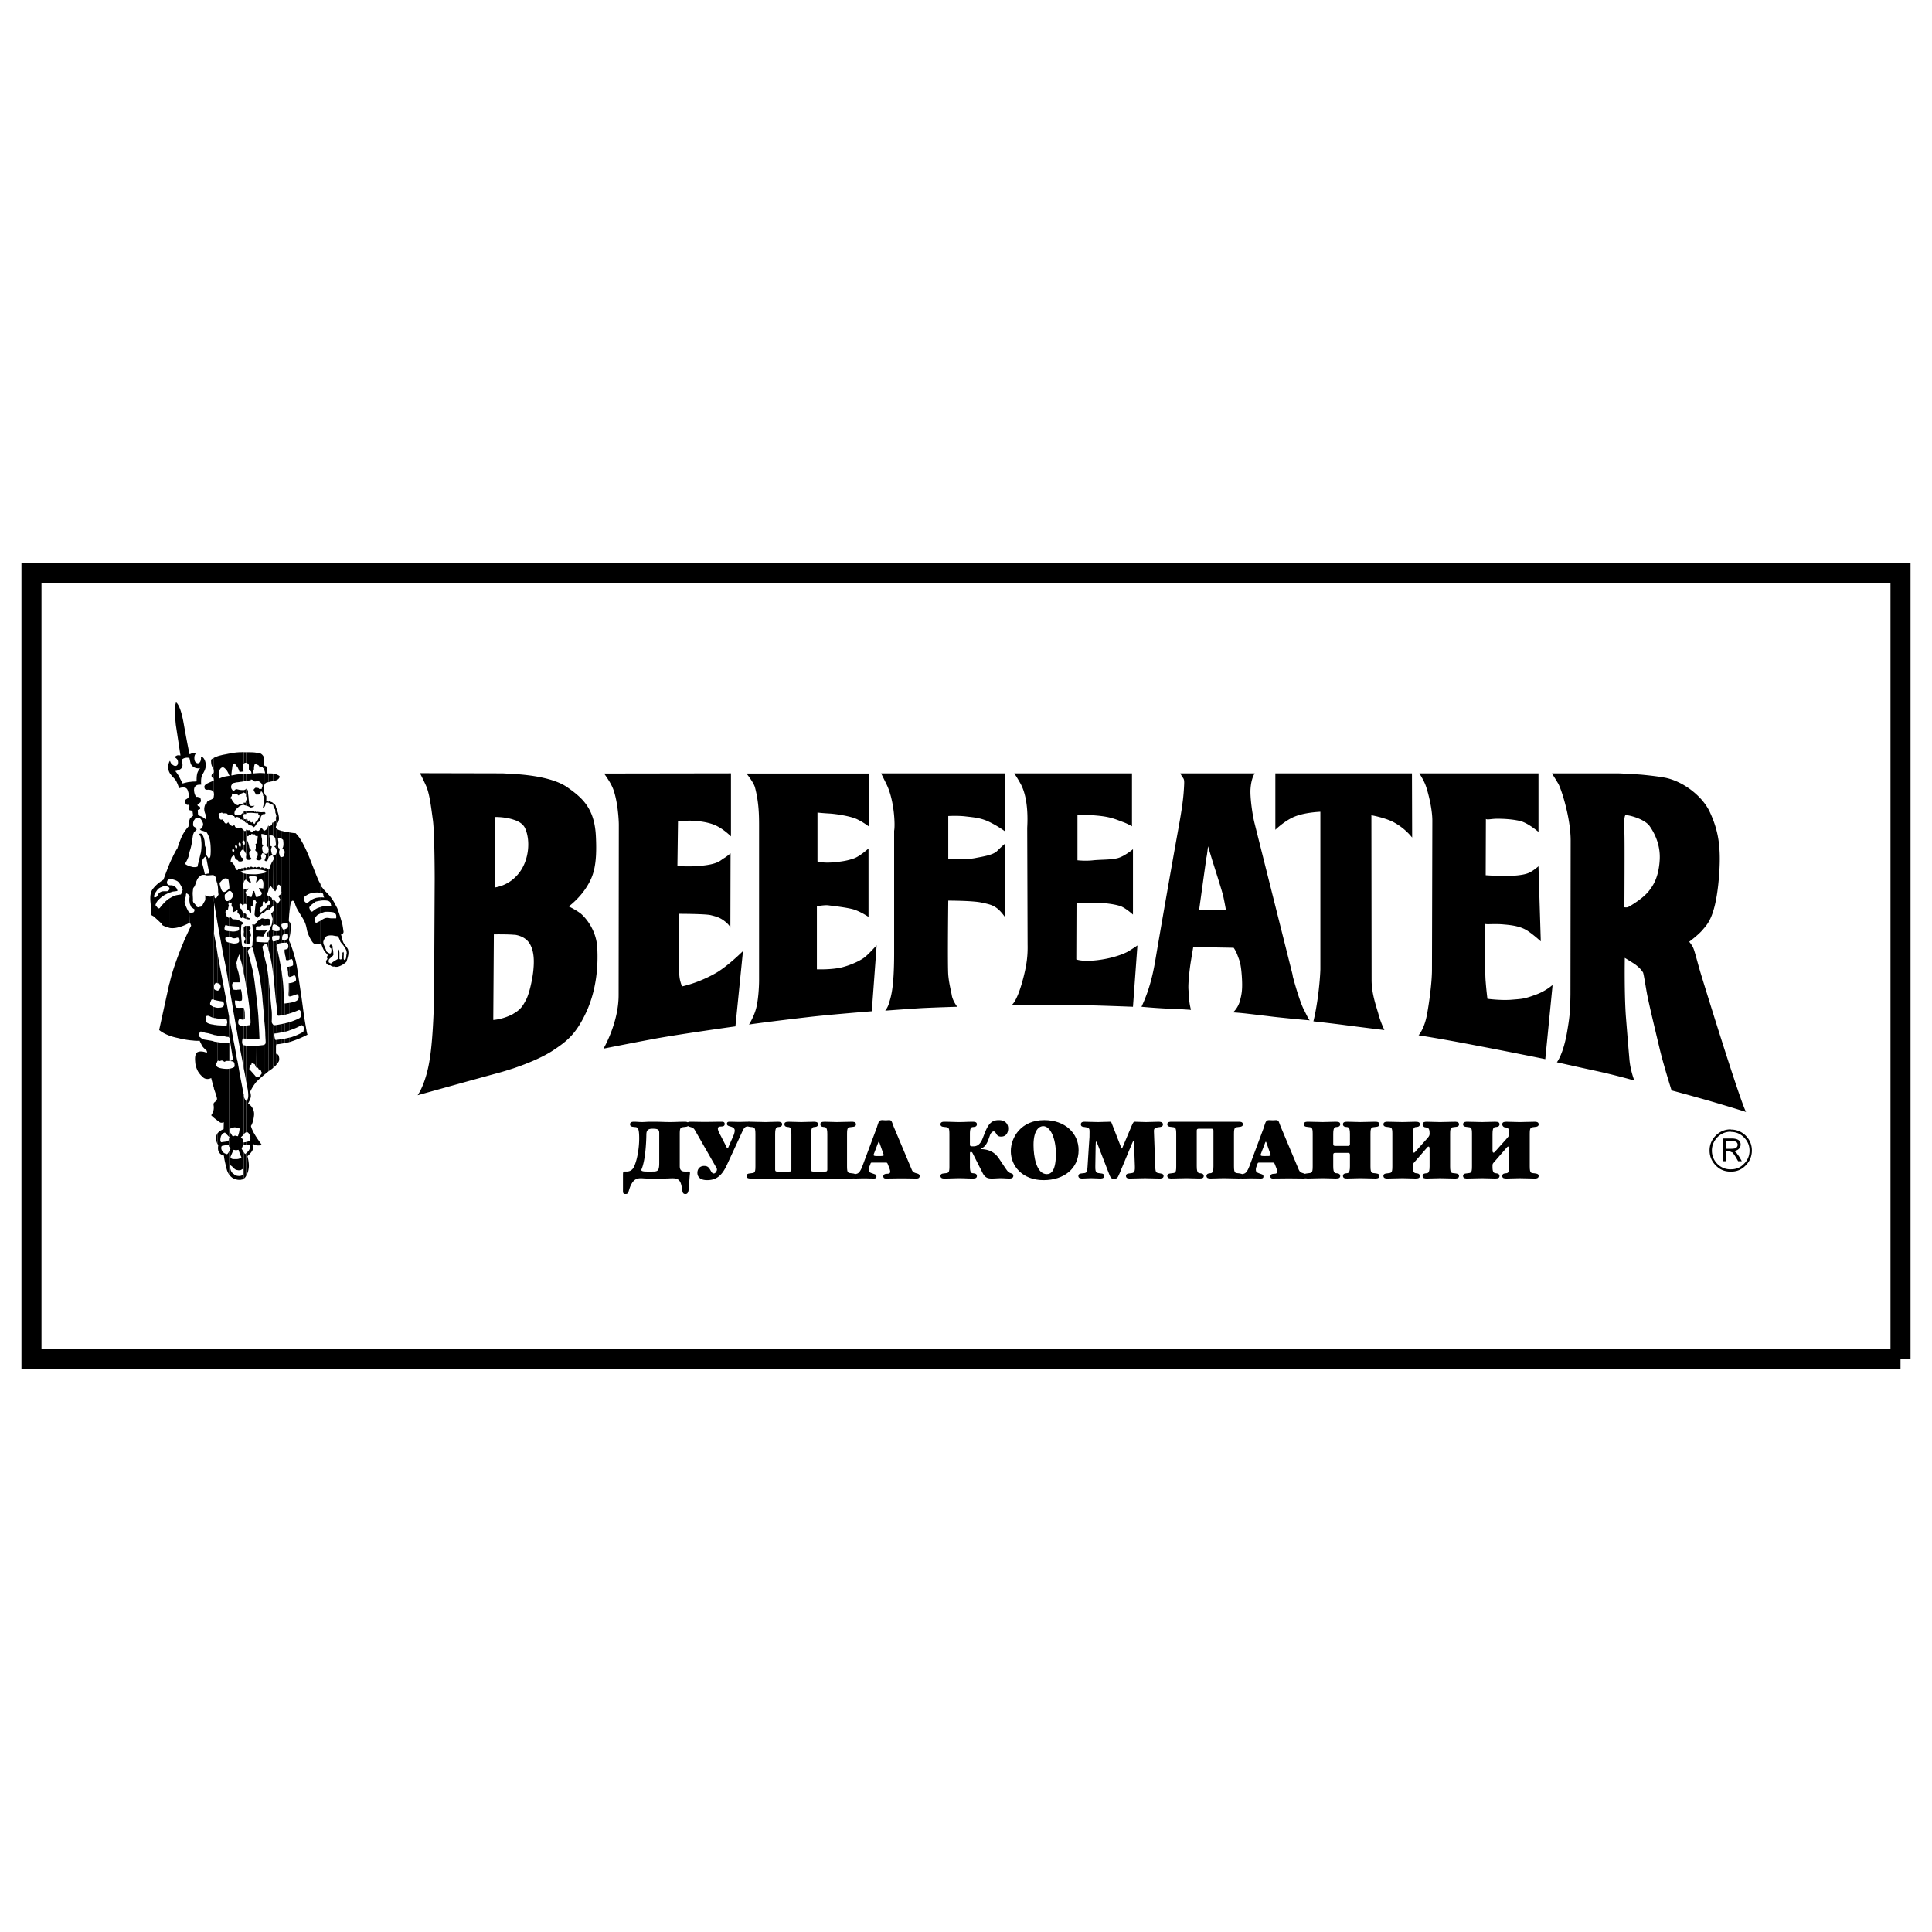 <svg xmlns="http://www.w3.org/2000/svg" width="2500" height="2500" viewBox="0 0 192.756 192.756"><path fill-rule="evenodd" clip-rule="evenodd" fill="#fff" d="M0 0h192.756v192.756H0V0z"/><path fill="none" stroke="#000" stroke-width="2" stroke-miterlimit="2.613" d="M189.615 135.584V57.172H3.14v78.412h186.475"/><path d="M33.458 95.823v.638h.116c.135 0 .251-.039.542-.174.271-.155.445-.329.445-.329s.135-.407.174-.639c.058-.232.02-.484-.02-.601-.039-.116-.232-.348-.406-.6-.174-.271-.194-.62-.252-.774-.057-.174-.057-.057.097-.155.155-.097.116-.271.116-.271s-.097-.736-.155-.871c-.058-.136-.213-.813-.484-1.472a4.698 4.698 0 0 1-.174-.329v.91a.319.319 0 0 1 .077.136c.039.213 0 .329 0 .329h-.077v1.761c.154.019.271.039.271.039s.213.425.213.484c0 .058.31.406.31.406l.174.271s.135.194.154.387c.039.213-.019.213-.019.329-.019.116-.019.213-.039.29-.02.078-.078.233-.174.175-.078-.059-.058-.155-.058-.329 0-.175.02-.252.02-.252l-.039-.213-.097.077s-.02.02 0 .136c0 .116-.02.213-.02.271s-.057.273-.153.273c-.078 0-.136-.058-.136-.058v-.291-.368l-.058-.271s-.078.039-.097.116v.465c0 .116-.019.367-.019.367l-.232.137z" fill-rule="evenodd" clip-rule="evenodd"/><path d="M33.458 91.157v-.91a4.788 4.788 0 0 0-.774-1.104c-.329-.31-.388-.406-.542-.6-.155-.155-.078-.116-.155-.29v.793h.078s.174.058.194.232c0 .155.097.271.097.271s-.155-.02-.368-.02v.329c.407-.058.678 0 .736.02.078.019.232.097.271.251.02.155.077.31.077.31s-.251-.039-.697-.019a1.34 1.34 0 0 0-.387.077v.639c.174-.078.329-.136.426-.155.271-.039.833.02.891.058.017.041.113.06.153.118zM33.458 93.383v-1.761h-.388c-.232 0-.232-.059-.522-.039-.232.039-.426.194-.562.271v2.342c.039.02.078 0 .078 0s.174.542.348.755c.175.193.31.368.31.368s-.097.058-.097.174c0 .116.059.174.059.174s-.175.174-.155.291c.02.136.02.213.175.29.135.097.251.039.251.039s.02.058.175.116c.135.058.232.019.232.019s.02.039.097.039v-.638c-.155.096-.368.232-.388.271-.058.077-.155-.02-.232-.059-.058-.02-.058-.116-.038-.251.019-.116.213-.232.329-.348.116-.116.135-.175.135-.175s-.019-.426-.039-.483a.694.694 0 0 1-.039-.31c0-.097-.077-.194-.135-.213-.058-.039-.136 0-.155.116-.039.097 0 .078.019.155.039.097.116.039.136.136a.833.833 0 0 1 0 .31c-.02.136-.097.174-.155.155-.078-.019-.174-.097-.271-.155-.077-.058-.077-.174-.135-.29-.058-.116-.116-.271-.174-.407-.077-.135-.058-.348-.058-.348s.116-.31.232-.445.387-.174.677-.155c.096.018.212.037.29.056z" fill-rule="evenodd" clip-rule="evenodd"/><path d="M31.986 89.047v-.793c0-.02-.019-.058-.039-.116-.174-.291-.174-.251-1.006-2.4-.852-2.149-1.336-2.458-1.375-2.536-.058-.078-.097-.078-.097-.078s-.213 0-.619-.078v8.227c.059-.484.116-1.084.155-1.162.039-.116.117-.29.251-.232.136.058.155.271.271.561.116.291.483.852.716 1.239.232.406.31.697.388 1.142.097.445.503 1.238.697 1.316.135.058.522.058.658.058v-2.342c-.019.019-.039.039-.058.039l-.388.193s-.077 0-.135-.271c-.039-.252.116-.31.155-.406.039-.078.232-.194.426-.271v-.639c-.097.02-.174.058-.29.097-.232.097-.522.348-.522.348s-.155.058-.213-.097-.116-.271-.097-.329c.039-.078.271-.329.465-.426.193-.097-.117-.078.425-.194.078-.019.155-.019.232-.039v-.329c-.116 0-.251.02-.387.039a1.681 1.681 0 0 0-.736.368c-.078.077-.194.135-.194.135s-.251.039-.31-.232c-.058-.251.039-.387.039-.387s.348-.271.639-.329.368-.078.6-.078c.155.002.291.022.349.002zM28.85 103.526v.445c.155-.038.31-.097.484-.155.852-.31 1.239-.541 1.297-.561.058-.039.058-.039.019-.116-.039-.098-.232-1.259-.329-1.858-.078-.619-.194-1.472-.271-1.994-.077-.522-.213-1.413-.387-2.594-.174-1.2-.561-2.168-.62-2.381a5.041 5.041 0 0 0-.193-.445v1.897c.097-.039.232-.078.232-.078s.077-.019.136.213c.038.232.019.407.019.407s-.058.058-.194.097c-.058.019-.116.019-.193.038v1.026c.077.02.155-.02.252-.058.097-.02.232-.117.232-.117s.116-.019.174.213c.039.213.077.388-.213.484a1.32 1.32 0 0 1-.445.097v1.316c.077.02.155 0 .155 0s.31-.097.387-.116c.058-.039.252-.097.252-.097s.154.058.154.252c0 .193 0 .406-.58.542-.136.039-.252.058-.368.077v1.064c.542-.154.987-.367.987-.367s.155.019.193.271c.02.252.02.406-.116.522-.136.097-.639.31-1.065.445v.813c.02 0 .039 0 .059-.02.677-.213 1.161-.504 1.161-.504s.193-.019.232.232c.02.252-.039.426-.039.426s-.465.29-1.045.484a1.686 1.686 0 0 1-.367.1zM28.85 91.951v1.684a3.31 3.31 0 0 0 .136-.735c.039-.368.019-.755-.039-.852-.038-.02-.058-.058-.097-.097z" fill-rule="evenodd" clip-rule="evenodd"/><path d="M28.85 91.273v-8.227c-.116-.019-.252-.039-.387-.077h-.039v9.156h.271c.058 0 .058.406.02.425-.117.078-.194.136-.291.155v.464c.058-.019.136 0 .271 0 .058 0 .078.445.039.464a.905.905 0 0 1-.31.155v.271c.077 0 .136-.019.136-.019s.135 0 .193.213c.039.213 0 .368-.077.407a.758.758 0 0 1-.252.077l.02.542c.077.271.058.387.097.484.039.077.213.038.271.019 0 0 .019 0 .038-.019v-1.897c-.02-.039-.02-.077-.02-.077s0-.059.02-.155V91.95c-.02-.058-.038-.097-.038-.097s.019-.25.038-.58zM28.85 97.468v-1.026c-.097.02-.174.02-.174.02s.019.291.058.484c.02.213 0 .406.078.483l.038.039zM28.85 99.403v-1.316c-.02 0-.038-.02-.038-.02v.465c.019.368-.059.774 0 .833a.04.04 0 0 0 .038.038zM28.85 101.126v-1.064c-.174.02-.329.039-.426.058v1.123c.116-.039.232-.058.349-.097.019 0 .058 0 .077-.02zM28.85 102.811v-.813c-.097.02-.193.059-.271.059-.058.019-.097.038-.155.038v.833c.155-.021.291-.06.426-.117zM28.85 103.972v-.445c-.135.039-.271.059-.426.097v.445c.136-.04.291-.058.426-.097zM28.424 92.125v-9.156c-.136-.02-.232-.058-.349-.078v.774c.097.058.174.136.174.136s.058.406.019.581c-.019.155-.077.232-.077.232s-.039.039 0 .097c.058.058.116.039.116.039s.116.174.097.291c-.02.116-.058.426-.193.445-.059.019-.097.019-.136.019v3.446c.02.058.02.116 0 .135v3.155c.02-.039.039-.058.097-.077.04 0 .078-.039.252-.039z" fill-rule="evenodd" clip-rule="evenodd"/><path d="M28.424 93.17v-.464c-.116.058-.193.039-.212-.02 0 0-.097-.155-.136-.31v1.703c.136-.02.271-.02.349-.02v-.269c-.136.058-.252.039-.271-.02 0 .02-.058-.522.155-.542.038.001-.001-.058.115-.058zM28.424 95.28v-.542c-.058.02-.116.02-.116.02s.097.368.136.522h-.02zM28.424 101.242v-1.123h-.116s.058-1.684-.232-3.232v4.414l.348-.059zM28.424 102.927v-.833c-.097.02-.212.059-.349.078v.832c.117-.02.233-.039.349-.077zM28.424 104.068v-.445l-.349.059v.445l.349-.059zM28.076 83.666v-.774c-.349-.097-.464-.174-.503-.271-.02 0-.02-.019-.039-.019v2.071c.039.058.097.155.097.213-.019.097-.039.232-.097.329v3.6a.437.437 0 0 0 .116-.232c.039-.174.058-.291.136-.31.077-.039.271.136.29.387v.291-3.446c-.077 0-.155-.039-.155-.135-.039-.116-.116-.329-.058-.465l.058-.232-.116-.058s-.059-.058-.059-.213c0-.135.059-.31.02-.484-.039-.193-.039-.31-.039-.31s.155-.039.291 0l.058.058z" fill-rule="evenodd" clip-rule="evenodd"/><path d="M28.076 92.241v-3.155.039a.603.603 0 0 1-.232.213c-.077.058-.116.077-.038.135.058.058.174.31.174.31l-.271.387-.174-.174v2.284c.078.019.174.077.31.174.059.039.078.406.02.406-.116.039-.232.039-.329.039v.445h.31c.078 0 .039.329 0 .368-.097.078-.213.116-.31.155v6.078c.02.136.039.193.039.193s.058.658.058.871a.4.4 0 0 0 .116.329s.116 0 .329-.038l.02-4.414c-.271-1.548-.522-2.535-.522-2.535s.135-.175.29-.232c.039 0 .116-.02.213-.039v-1.703c-.003-.059-.003-.097-.003-.136zM28.076 103.004v-.832a7.028 7.028 0 0 1-.542.097v.832c.135-.02.329-.059.542-.097zM28.076 104.127v-.445c-.232.039-.445.058-.542.077v.581l.039-.155s.193 0 .503-.058zM27.534 104.998v1.277c.136-.136.232-.291.291-.406.097-.271-.039-.62-.078-.64-.02-.038-.174-.058-.174-.058s-.02-.076-.039-.173zM27.534 81.556l.02.852s.077-.019.097-.077c.039-.058-.02-.213-.02-.213s.059.097.175-.271c.097-.329-.116-.91-.271-1.316v.735a.27.27 0 0 1 .039.116c-.001.058-.021.116-.04.174zM27.534 77.239v.62c.02 0 .02 0 .039-.019.193-.059.348-.271.329-.368-.02-.077-.155-.136-.368-.233zM27.534 77.859v-.62a.143.143 0 0 1-.077-.038c-.058 0-.116-.02-.193-.02v.755c.115-.039.212-.058.27-.077zM27.534 81.266v-.736c0-.039-.02-.077-.02-.116a.748.748 0 0 0-.251-.29l.019.31c.058.193 0 .155 0 .155s.174.116.174.232c.02.136.02.271.02.271s.038.077.058.174z" fill-rule="evenodd" clip-rule="evenodd"/><path d="M27.534 82.427v-.871c0 .097-.02.155-.02.155s.059.116-.058.232a.517.517 0 0 1-.193.116v1.355c.097.077.193.174.193.174s.097.581.058.736c-.019.155-.174.077-.174.077s.02.02.058.078l.116.116s0 .039.02.078v-2.071c-.039-.097.02-.194.02-.194l-.02.019zM27.534 88.815v-3.6c-.02.039-.039.058-.077.058-.058.019-.116.019-.193.019v.194c.038.039.058.097.077.116a.375.375 0 0 1-.077.213v2.903c.097.116.193.213.193.213s.038-.038.077-.116zM27.534 92.28v-2.284c-.058-.078-.135-.155-.232-.252h-.038v.678a.289.289 0 0 1 .058.077.49.49 0 0 1-.058.426v1.336c.057-.02.115-.078.27.019zM27.534 93.345V92.9c-.097 0-.193-.039-.271-.058v.542c.058-.001.135-.039.271-.039zM27.534 99.945v-6.078a.752.752 0 0 1-.271.058l.019 3.387c.116 1.24.213 2.227.252 2.633zM27.534 103.101v-.832c-.116.019-.213.019-.271-.02v4.278c.097-.078.193-.155.271-.252v-1.277-.349-.891h-.039s-.058-.02-.097-.271c-.058-.232 0-.388 0-.388s.039.002.136.002zM27.263 77.937v-.755c-.136-.02-.329-.02-.465-.02v.871a3.21 3.21 0 0 1 .465-.096zM27.263 80.434v-.31c-.136-.116-.31-.136-.388-.174h-.077v.155c.058.02.116.058.193.077.174.097.232.078.291.252h-.019z" fill-rule="evenodd" clip-rule="evenodd"/><path d="M27.263 83.415V82.06c-.059.019-.097.019-.097.019s-.019.252-.116.271c-.039.02-.078.078-.135.078-.039 0-.078 0-.116-.02v2.304c.02.039.02.058.02.058 0 .019-.02.019-.02.019l.02.697c.058-.097.097 0 .174-.078.058-.078.213-.078.213-.078s.039.078.059.155v-.194c-.078-.019-.136-.058-.155-.135-.02-.116-.097-.329-.058-.484a1.7 1.7 0 0 0 .078-.213l-.136-.058s-.039-.077-.039-.212c0-.155.019-.291-.019-.465-.059-.193-.059-.368-.059-.368s.213-.02.349.02l.037.039zM27.263 88.718l.019-2.923s-.097.135-.174.271c-.058.155-.174.349-.174.349l.058.135-.193.174v1.994c.077-.155.193-.368.193-.368s.058.116.174.232c.019.04.058.098.097.136zM27.263 90.422v-.678c-.02-.019-.059.039-.097 0-.019-.019-.058-.174-.058-.174-.136-.077-.232-.135-.31-.174v.484a.35.35 0 0 1 .136.039c.058.058-.059.368-.059.368h-.077v.542c.058-.039.116-.135.116-.135s.193-.174.251-.232c.04-.04.079-.079.098-.04zM27.263 92.261l.019-1.355c-.097.135-.232.232-.232.232l.155.542s-.077.619-.135.677-.194.465-.213.523l-.058.058v.503h.058s.019.116.019.232c0 .058-.039.135-.077.213v.91c.155.542.368 1.471.465 2.516v-3.387c-.039 0-.059 0-.059-.039 0 0-.155-.464.039-.503h.02v-.542c-.059-.019-.097-.058-.097-.097-.02-.077-.001-.464.096-.483zM27.263 106.527l.019-4.278c-.116-.077-.174-.271-.174-.271s.039-.678 0-1.143c-.058-.329-.155-1.819-.31-3.117v9.156c.116-.077.193-.136.251-.174a1.36 1.36 0 0 0 .214-.173z" fill-rule="evenodd" clip-rule="evenodd"/><path d="M26.798 91.68v.638c.077 0 .097-.019.136-.116.058-.097.058-.464.058-.464s-.117-.039-.194-.058zM26.798 78.033v-.871h-.174s0-.116-.019-.271c-.02-.135.097-.232.058-.329-.02-.097-.135-.078-.251-.174h-.039v.465c.058.135.077.29.077.29h-.077v1.181c.019-.019.019-.058.039-.077.058-.136.232-.193.232-.193s.058-.001.154-.021zM26.798 80.104v-.154c-.116-.039-.232 0-.232 0s.02-.464 0-.523c-.02-.058-.136-.135-.136-.135s.039-.02-.019-.116c-.02 0-.02-.019-.039-.039v1.374a.46.46 0 0 0 .097-.193c.02-.155.039-.232.136-.252.058-.02.116-.001.193.038zM26.798 84.711v-2.304a.25.25 0 0 1-.039-.058s-.058.329-.232.445c-.078.059-.116.078-.155.078v.387h.039c.116.039.251.155.251.155s.039.464 0 .619c-.02.155-.077.233-.077.233s-.039.038 0 .097c.058.058.135.116.135.116s.078.136.078.232zM26.798 85.505v-.716c0 .116-.039.368-.155.368-.077.039-.174.019-.271 0v.039c.058.039.155.097.155.174.019.135-.116.406-.116.406s-.058.097.097.136c.135.039.194-.097.194-.097s.058-.213.116-.329l-.02.019zM26.798 88.718v-1.994l-.039.039s-.097-.135-.193-.155c-.077-.02-.155.02-.193.039v.213c.116.039.174.078.213.097.02.058-.058.097-.213.135v2.846l.058.058.039.174s.155-.039.174-.097c.039-.058.116-.213.116-.213s.02 0 .039.02v-.484c-.116-.078-.155-.078-.155-.116-.019-.058.097-.271.136-.445-.001-.02.018-.078.018-.117zM26.798 90.828l.02-.561-.175.077s0 .116-.038.174c-.02.039-.116.116-.232.213v.29l.232-.212s.116.019.174.019h.019zM26.798 92.318v-.638l-.02-.02c-.058 0-.251.02-.31.02-.02 0-.058 0-.097-.02v.697c.116-.019.251-.039.348-.039h.079zM26.798 93.441v-.503c-.039.039-.116.097-.155.174-.038.116-.038.31-.038.31l.193.019zM26.798 94.796v-.91c-.039.078-.078.136-.078.136h-.348v.232c.019-.019.039-.019.058-.039.175-.078.252.078.252.078s.039.193.116.503zM26.798 106.875v-9.156a16.722 16.722 0 0 0-.213-1.471c-.078-.329-.155-.619-.213-.852v6.465c.058.523.097 1.026.097 1.297.02.736.097.949-.058 1.046-.02.02-.02.02-.039.02v3c.174-.136.31-.251.426-.349zM26.373 92.841v.407c.039-.078.097-.213.135-.271s.155-.136.155-.136.039-.019-.097-.019c-.058.019-.116.019-.193.019zM26.373 81.014v.213c.019 0 .039 0 .058-.019.039-.02.078-.059.02-.155-.04-.019-.059-.039-.078-.039z" fill-rule="evenodd" clip-rule="evenodd"/><path d="M26.373 76.853v-.465c-.078-.077-.078-.213-.078-.213l.039-.6s-.097-.31-.406-.426c-.116-.019-.232-.039-.406-.058v1.123c.058.038.154.077.251.135.155.097.116.251.116.251s.078-.058.213-.077c.136-.039.059.058.194.136.037.038.057.116.077.194zM26.373 78.323v-1.181c-.078 0-.252-.02-.426-.02-.136 0-.291.02-.426.02v.813c.097 0 .213-.02.31 0 .135.077.426.29.348.522-.097.232-.058.232-.058.232h-.271s0-.078-.136-.097c-.116 0-.155-.02-.193-.02v.639l.058.058.174-.02h.078s.116-.058.154-.155c.039-.077.039-.213.116-.136.078.078.097.136.136.213.02.078.02.213.02.213s.039 0 .077.155c.039.136.058.29 0 .542-.058.271-.097.406-.097.465 0 .058.097.019.097.019s.02-.019.039-.078v-1.374c-.039-.078-.039-.116-.039-.116s-.001-.461.039-.694zM26.373 81.227v-.213h-.039s-.097.02-.271.02c-.175 0-.368-.039-.368-.039l-.136.039s.02-.039-.038-.058v.155h.251s-.019.135.039.155c.058.039.077-.02.077-.02s.02.194-.038.291c-.058.077-.078.155-.116.232-.039.078-.078.039-.078.135-.019.059-.097.059-.135.039v.33c.038-.059.097-.078.097-.078s.077-.174.154-.194c.059-.038.175-.097.194-.213.039-.116.039-.329.097-.387.038-.058.154-.193.154-.193s.078.019.156-.001zM26.373 83.26v-.387c-.059.019-.097-.039-.136-.116-.097-.116-.174-.136-.174-.136s-.116.117-.175.194c-.058.077-.096.097-.213.077a.601.601 0 0 1-.154-.058v.581c.019 0 .058 0 .097-.019.116-.02.097.077.097.077s-.02.271-.039.349c-.02.077-.039.096-.039.232 0 .097-.058.116-.116.136v.716c.019.02.058.058.077.058.058.058.116.058.116.329-.02.213-.136.329-.193.387v.039c.058.039.154.116.31.116.213 0 .271-.155.271-.155s-.058-.213-.058-.291c0-.077.135-.271.135-.271l.174.039s0 .019.02.039v-.039c-.059-.02-.136-.058-.136-.116-.02-.097-.116-.349-.077-.503.039-.136.154-.193.154-.193l-.135-.058s-.039-.078-.039-.213c0-.155.02-.291-.02-.465-.058-.193-.039-.406-.039-.406s.175.018.292.057zM26.373 86.86v-.213s-.097-.097-.194-.116c-.116-.019-.174.097-.174.097s-.077-.136-.193-.136-.213.097-.213.097-.02-.039-.077-.058v.213c.386.019.676.058.851.116zM26.373 89.938v-2.846a4.987 4.987 0 0 1-.852.136v.232c.097.02.154.039.154.039l-.135.503.078.058.348-.406s.271.077.31.406c.019.31-.02.581-.02.581l-.426-.039v.097l.29.368s.058.155-.174.31c-.252.155-.407.116-.426.116v.426c.038.058.077.116.077.136 0 .039-.039.097-.077.116v1.278c.097.078.174.155.213.097.038-.077.464-.464.464-.464l.097.019.078-.078v-.29c-.155.155-.349.31-.349.31l-.136-.193.116-.135-.039-.136.232-.193.019-.31.02-.097.116-.097.022.056zM26.373 92.357v-.697a1.647 1.647 0 0 0-.252-.038l-.349.232s-.154.116-.213.232c-.019.019-.019.039-.038.039v3.658c.154.542.31 1.219.406 1.8.213 1.355.251 1.877.271 2.226.019.232.116 1.181.174 2.052v-6.465c-.136-.619-.194-.929-.194-.929s.058-.135.194-.213v-.232c-.31-.02-.755-.039-.774-.058-.058 0-.02-.097-.02-.097s-.02-.251 0-.31.155-.155.155-.155l.522.039s.097-.097.116-.155V92.84h-.349c-.116.019-.484-.019-.484-.019v-.271s.019-.155.194-.135c.174.02.31-.039.31-.039l.097-.116.136.097h.098zM26.373 107.224v-3c-.116.058-.252.058-.252.058s-.271.039-.6.059l.019 2.148s.116.02.174.039c.058.038.078.135.078.135l.135.077s.136.078.136.136c-.02.078.097.116.058.213-.058.078-.232.349-.349.368-.077.039-.154 0-.251-.059v.601c.193-.214.542-.523.852-.775zM25.521 113.359v.891c.038.02.058.02.097.02.174.039.522-.02.522-.02s-.348-.464-.619-.891zM25.521 98.958v4.704c.213-.02.367-.039.367-.039s-.019-.678-.116-2.303a48.37 48.37 0 0 0-.251-2.362z" fill-rule="evenodd" clip-rule="evenodd"/><path d="M25.521 76.214v-1.123c-.232-.039-.542-.039-.968-.039v1.046a.374.374 0 0 1 .251.154c.059.116 0 .465.039.542a.293.293 0 0 0 .174.136c.059.039.078.232.078.232s-.232.02-.542.039v.716c.174-.02.31-.058.31-.058s.097.039.135.019c.039-.019-.058-.116.097-.097.174.039.232.155.291.175.02.019.077.019.136 0v-.813c-.136.02-.252.02-.252.02s-.02-.058-.039-.155c-.019-.078.02-.078.078-.174s0-.174.058-.426c.058-.271.136-.213.136-.213s-.002.019.018.019zM25.521 79.233v-.659s-.155.116-.194.174 0 .135 0 .135l.194.35zM25.521 81.13v-.155h-.039c-.097.039-.077.039-.136-.039-.058-.058-.174.02-.174.02s-.136-.058-.232-.02c-.077.02-.252.02-.387.02v.232l.058-.077s.232-.02.426-.02c.096 0 .309.02.484.039zM25.521 82.292V81.943s0 .039-.059.155c-.058.116-.097.116-.097.116s0-.039-.058-.058c-.058-.039-.097-.155-.097-.155l-.097.058s-.058.039-.136-.077c-.058-.136-.135-.136-.135-.136v.077s-.135 0-.135-.077c0-.097-.116-.213-.116-.213s0 .097-.039.117v.368h.155l.135.213s.155.019.251.039c.078.02.058.058.116.078.058 0 .116.097.116.097s.155-.136.194-.213l.002-.04zM25.521 83.415v-.581c-.02-.039-.02-.058-.02-.058s.02.058-.058.097-.174 0-.174 0-.058.155-.136.174c-.097.02-.174-.232-.174-.232s-.136.039-.232.02a.418.418 0 0 1-.135-.078s-.02.02-.039.058l.019 2.884s.039.097.271.097c.193 0 .251-.116.251-.116s-.058-.097-.135-.174c-.078-.077-.078-.193-.097-.387 0-.193.213-.29.213-.29s-.039.019-.078-.097c-.039-.097-.116-.116-.116-.116s-.039-.291-.116-.503c-.019-.078-.194-.503-.194-.503s.02-.116.116-.174c.078-.058.116 0 .116 0s0-.116.059-.116c.077 0 .174.02.174.02s.039-.155.097-.155c.059 0 .078.116.078.116s.097-.078.194-.058c.097.039.077.174.077.174s0-.002.039-.002zM25.521 84.905v-.716c-.02.019-.039.039-.02.078.039.116.039.29.02.387-.02.077-.059.155-.059.155s.02.057.059.096zM25.521 85.718v-.039.039zM25.521 86.744v-.213c-.02-.019-.039-.039-.059-.039-.097 0-.213.116-.213.116s-.039-.116-.174-.135c-.136-.02-.155.116-.155.116s-.078-.077-.174-.077c-.097.019-.097.116-.097.116s-.039-.02-.097-.039v.232c.194-.02.445-.058.774-.077h.195zM25.521 87.46v-.232h-.155a8.2 8.2 0 0 1-.813-.039v.581l.426.348.058-.116-.213-.503s.097-.097.406-.097c.136 0 .232.019.291.058zM25.521 89.918l.019-.426-.174-.6h-.097l-.174.6s-.329 0-.445-.174c-.039-.039-.058-.077-.097-.116v1.007c.019.019.019.019.039.019.058.116 0 .465 0 .465s.077.039.135.058c.058 0 .136.116.194.271.039.039.174.194.135-.271-.02-.175-.02-.31-.02-.31l.174-.039v-.213l.039-.349.232-.019c.001.001.02.059.04.097zM25.521 91.448V90.17l-.02.039s-.116 1.006-.097 1.064c.001.039.058.117.117.175zM25.521 95.784v-3.658c-.039.097-.116.116-.116.116h-.31s.078-.039.097.116c.019.136.019.581.058.794.02.213-.058.852-.058.987 0 .116.019.232-.136.329-.135.078-.232.019-.387.019h-.116v3.891c.039.194.078.388.116.601.368 2.361.329 3.097.329 3.097l-.077.194-.368.058v1.297c.174.02.368.039.562.039h.407V98.96c-.097-.891-.213-1.684-.31-2.148-.213-.891-.503-1.936-.503-1.936s.116-.193.251-.291c.135-.097.251-.019.251-.019s.135.521.31 1.218zM25.521 106.488v-2.148h-.368c-.232 0-.445 0-.6-.02v3.522c.097.445.135.736.155.794.039.271.077.522.058.794-.019.271-.174.406-.174.406h-.039v3.136c.019 0 .019 0 .039-.02.116-.019.271.097.368.426.077.271-.039.465-.039.465l-.368.097v.291l.387.019s.039.252-.077.465c-.059.116-.194.252-.31.349v2.265c.174-.271.251-.619.271-.891.039-.465-.136-1.084-.136-1.084s.291-.251.426-.465c.155-.193.135-.445.135-.445l-.058-.193.077-.115s.116.077.252.115v-.891c-.136-.231-.271-.445-.31-.561-.135-.271-.174-.465-.174-.465s.232-.29.31-1.064c.078-.794-.6-1.181-.6-1.181s.174-.291.251-.542c.097-.252-.039-.62-.039-.62s.213-.483.542-.89c0 0 .02-.02.02-.039v-.601a.74.74 0 0 1-.116-.136c-.116-.115-.445-.522-.504-.541-.058-.02.02-.31.02-.388 0-.097.174-.077.174-.154v-.175s.116.039.135.097c.039.059.097.02.155.059.058.038.097.174.097.174l.058.155h-.018z" fill-rule="evenodd" clip-rule="evenodd"/><path d="M24.553 92.377l.019 1.761a.53.53 0 0 0 .349-.019c.058-.039.019-.155.039-.271.019-.116-.039-.116-.059-.213-.019-.077.039-.135.116-.232.059-.058 0-.193-.039-.425 0-.058-.135-.097-.135-.155 0-.039.155-.116.155-.155 0-.251-.058-.29-.058-.29h-.387v-.001zM24.553 91.215v.465c.135.039.291.058.368.039.116-.02.019-.097.019-.097s-.193-.039-.29-.116c-.078-.097-.058-.194-.058-.252l-.039-.039zM24.553 88.718v.233l.232-.233v-.077l-.232.077zM24.553 79.872v.503h.039l.232.097s.174.116.232.097a4.11 4.11 0 0 1 .213-.059l.136-.135s-.136.039-.252.039-.252-.039-.29-.213c-.02-.136-.039-.349-.059-.522 0-.193-.058-.445-.058-.581 0-.155 0-.232-.078-.329a.39.39 0 0 0-.116-.077v.774c.019.02.019.039.039.058.039.213.019.232-.02.329l-.018.019zM24.553 76.098v-1.046h-.232v1.123c.038-.02.097-.058.154-.077h.078zM24.553 77.917v-.716c-.058 0-.135 0-.232.019v.736c.077-.019.174-.019.232-.039z" fill-rule="evenodd" clip-rule="evenodd"/><path d="M24.553 79.466v-.774c-.019-.02-.019-.039-.019-.039s.058.097-.059.116c-.077.039-.077.059-.154.059v.251c.077.02.174.078.174.078s.058.038.058.097c0 .057-.019.076 0 .212zM24.553 80.375l.019-.523c-.038.116-.097.252-.097.252s-.096-.039-.154-.02v.232l.232.059zM24.553 81.188v-.232c-.116.039-.194-.02-.194-.02l-.038.039v.271c.019 0 .019 0 .038-.02.059-.039.175 0 .175 0l.019-.038zM24.553 82.118v-.368c-.058 0-.174 0-.232-.078v.213l.058.058.174.175zM24.553 85.699v-2.884c-.019.039-.058.097-.097.097-.039.02-.077-.02-.135-.058v1.006c.058.019.097.097.097.155.02.077.02.252-.039.252-.02.019-.039.019-.058 0v.561l.038.039s.059.078.116.193c.059.116.117.155.059.329a.364.364 0 0 0 .038.31h-.019zM24.553 86.821v-.232a.37.37 0 0 0-.135-.039c-.039.02-.059.02-.097.039v.271a.947.947 0 0 0 .232-.039zM24.553 87.77v-.581l-.232-.058v.871a.747.747 0 0 1 .135-.213l.097-.039v.02zM24.553 88.951v-.232l-.194.039s-.019 0-.038-.019v1.49c.077-.058.193-.058.232-.019v-1.007a2.708 2.708 0 0 1-.058-.193l.058-.059zM24.553 91.68v-.465c-.019-.039-.097-.077-.135-.077h-.097v.445c.077.039.154.058.232.097zM24.553 94.138v-1.761l-.039-.02s-.135.078-.193.136v.367a.403.403 0 0 1 0 .213v.31c.019.019.019.039.038.039.059.096.116.174.116.232s0 .077-.038.136c-.02.058-.078.097-.078.213s.136.116.213.135h-.019zM24.553 98.377v-3.891h-.232V97.1c.077.329.154.754.232 1.277zM24.553 103.623v-1.297l-.232.02v1.258c.077.019.154.019.232.019zM24.553 107.843v-3.522c-.116-.02-.194-.039-.194-.039s-.019.02-.038 0v2.323c.096.463.174.89.232 1.238zM24.553 112.973v-3.136c-.019-.039-.078-.077-.116-.174-.058-.078-.097-.232-.116-.349v3.852c.077-.097.154-.174.232-.193zM24.553 114.231l.019-.291-.251.039v.252h.232zM24.553 117.328v-2.265c-.058.058-.097.077-.097.077l-.135-.174v2.633a.802.802 0 0 0 .232-.271zM24.321 100.604v1.104c.058 0 .097-.02.097-.02s.02-.232 0-.58a1.287 1.287 0 0 0-.097-.504zM24.321 76.175v-1.123c-.02 0-.058-.019-.078-.019-.116.019-.212.019-.31.019v1.956l.368-.039s-.059-.329-.059-.504a.472.472 0 0 1 .079-.29zM24.321 77.956v-.736h-.232c-.058.019-.097.019-.155.019v.774c.117-.02.232-.02.33-.058l.057.001zM24.321 79.078v-.251h-.116c-.078 0-.155 0-.271-.02v.445c.039-.02.059-.039.097-.059a.69.69 0 0 1 .212-.077c.097-.02-.019-.058.059-.058l.019.02z" fill-rule="evenodd" clip-rule="evenodd"/><path d="M24.321 80.317v-.232s-.02 0-.02.02c-.039.077-.213.097-.271.097-.039.02-.058.02-.097.02v.193c.175-.097.349-.116.349-.116l.039.018zM24.321 81.247v-.271a.603.603 0 0 1-.097.136 1.144 1.144 0 0 0-.213.193l-.078.02v.387l.039.039h.136s.097.077.135.058c.02 0 .059.059.078.078v-.213-.058c-.039-.155-.039-.29-.039-.29s0-.06.039-.079zM24.321 83.86v-1.006c-.116-.097-.271-.31-.271-.31s-.039.058-.117.097v1.452c.059.02.078.078.097.116 0 .078 0 .271-.058.271-.02.02-.02.02-.039.02v1.452c.059 0 .136 0 .194-.02.116-.038.116-.155.097-.271-.039-.116-.116-.058-.155-.155-.039-.097-.097-.213-.097-.271.02-.058 0-.193 0-.193s.097-.174.155-.232c.078-.058.174-.058.174-.058l.02.078v-.561a.33.33 0 0 1-.136-.175c-.02-.097.02-.232.116-.251 0-.003.02-.003.02.017zM24.321 86.86v-.271c-.039.039-.039.058-.039.058s-.097-.039-.174-.019c-.078 0-.097.097-.097.097h-.078v3.445h.097c.155.058.155.155.155.155s.058 0 .116-.078l.02-.02v-1.49c-.02-.078-.078-.232-.039-.465 0-.097.02-.193.039-.271v-.871c-.271-.077-.31-.174-.31-.174s.077-.038.31-.096zM24.321 91.583v-.445c-.02-.02-.058-.058-.078-.117-.077-.077-.116-.271-.174-.329a.865.865 0 0 1-.136-.117l.02.755s.02.155.078.251c.078.097.135-.116.251-.039 0 .021.019.041.039.041zM24.321 92.86v-.367.019c-.02.058 0 .213 0 .348zM24.321 93.383l.019-.329c-.019.135-.039.252-.019.329zM24.321 97.1v-2.613s-.02 0-.02-.019c-.059-.039-.116-.039-.155-.155a19.535 19.535 0 0 1-.096-1.064c-.02-.349.019-.91.039-.968.039-.058.116-.039.154-.136.059-.077-.135-.193-.135-.193s-.078-.02-.175-.078v3.639l.136.445s.097.29.252 1.142zM24.321 101.707v-1.104-.059h-.388v1.084h.078l.058.059c.039.059.174.04.252.02zM24.321 103.604v-1.258l-.175.02s-.116-.02-.213-.078v2.284c.136.64.271 1.375.388 2.033v-2.323c-.039 0-.136-.02-.155-.232-.039-.232.058-.464.058-.464s.039.018.097.018zM24.321 113.166v-3.852-.116c-.02-.039-.213-1.084-.388-1.975v7.897l.155.349s-.039.058-.155.097v1.181c.136 0 .175-.058.213-.097.039-.058.175.116.136.271-.039.154-.058.329-.193.367-.039.02-.078.02-.155.039v.388c.059 0 .097 0 .136-.02a.41.41 0 0 0 .252-.097v-2.633l-.213-.349.155-.406.058.02v-.252h-.058s-.02-.232-.039-.29c-.019-.059-.193-.232-.193-.232s.174-.136.271-.252c-.002.001.018-.018.018-.038zM23.933 98.726v1.143c.117-.02.194-.059.194-.059s.058-.154 0-.657c-.058-.504-.135-.445-.135-.445s-.02.018-.059.018zM23.933 77.007v-1.956c-.116 0-.232.02-.348.02v1.355c.02.019.02.019.039.019.136.135.271.562.271.562h.038zM23.933 78.014v-.774c-.116.02-.232.02-.348.039v.774c.097 0 .232-.02.348-.039zM23.933 79.253v-.445a4.94 4.94 0 0 1-.348-.078v.503l.136.058.096.078s.039-.058.116-.116zM23.933 80.414v-.193c-.058.02-.116.02-.135.039-.019.058.078.116-.213.039v.407c.116-.097.251-.232.31-.271 0-.001.019-.021.038-.021zM23.933 81.711v-.387l-.135.019s-.097.02-.213-.019v.193c.039 0 .078-.02.116 0a.819.819 0 0 0 .193.058l.039.136zM23.933 84.092V82.64c-.039.02-.097.02-.193 0-.058 0-.116 0-.155-.039v1.742c.039.02.058.058.078.097.019.077 0 .174-.078.213v1.104c.039.019.058.039.097.039.078.058.116.135.116.135s.058.02.135.02v-1.452c-.039-.02-.097-.097-.116-.194-.019-.077-.019-.232.059-.232.019 0 .038 0 .057.019z" fill-rule="evenodd" clip-rule="evenodd"/><path d="M23.933 90.17v-3.445a.476.476 0 0 0-.135-.039c-.058 0-.058.116-.058.116h-.155v4.046c.039-.02.058-.039.097-.039.058.019 0 .193 0 .193l.251.329v-.755c0-.019-.019-.038-.019-.058-.02-.058-.02-.251-.02-.251s-.019-.058.039-.097zM23.933 95.513v-3.639c-.116-.058-.271-.135-.31-.135h-.039v.697h.097s.194.019.174.232c0 .213-.193.213-.193.213s-.039.019-.078.019v.678c.097-.039.194-.039.213 0 .039.097.116.348 0 .445-.058.058-.135.077-.213.097v2.032c.02-.31.291-.948.291-.948l.058.309zM23.933 99.868v-1.143c-.039 0-.135.02-.251.02-.039.02-.058.02-.097.02v1.064c.078 0 .155.02.232.02.039.019.078.019.116.019zM23.933 101.629v-1.084c0 .02-.019 0-.039 0-.135 0-.232 0-.31-.019v2.168c.02.038.02.077.039.097.039.251.155.948.31 1.78v-2.284c-.077-.038-.154-.096-.154-.193a.533.533 0 0 1 .077-.406c.019-.04.058-.04.077-.059zM23.933 115.121v-7.897c-.116-.696-.232-1.316-.232-1.354-.02 0-.058-.193-.116-.504v7.124c.271.038.329.116.329.116l-.058.367-.116.387s-.077-.019-.155-.019v1.413l.213-.039.135.406zM23.933 116.747v-1.181c-.058.039-.174.078-.348.078v1.084h.078a.443.443 0 0 0 .27.019zM23.933 117.716v-.388c-.077 0-.212 0-.348-.039v.388c.136.039.251.039.348.039zM23.585 96.19v1.819h.329s0-.445-.078-.794c-.077-.368-.174-.6-.174-.6s-.039-.136-.058-.426h-.019v.001zM23.585 76.427v-1.355c-.097.02-.193.02-.31.039v1.123c.02-.019.039-.019.058-.039.117-.097.155.096.252.232zM23.585 78.053v-.774c-.116.02-.213.039-.31.058v.793c.077-.02.193-.039.232-.058.001 0 .039 0 .078-.019zM23.585 79.233v-.503c-.019 0-.039-.019-.039-.019s-.097.116-.174.154c-.039.02-.058.02-.097.02v.31c.135.02.31.02.31.02v.018zM23.585 80.705l.02-.407c-.271-.077-.097 0-.252-.213a.273.273 0 0 1-.077-.058v1.393h.097s.02.116.078.136c.019.019.077-.02.135-.039v-.193c-.097-.02-.193-.059-.193-.175 0-.213.096-.329.096-.329s.038-.038.096-.115zM23.585 84.344v-1.742c-.155-.077-.193-.291-.193-.291s-.058.039-.116.058v2.361c.058.02.077.039.097.097s0 .116-.058.135c-.019.02-.019.02-.039.02l.02.387c.058-.039.097 0 .135.155.02.155.097.135.097.135s.02.039.058.097l.02-1.123c-.058.02-.097-.039-.136-.116-.019-.097-.019-.174.058-.193.018 0 .057 0 .057.02z" fill-rule="evenodd" clip-rule="evenodd"/><path d="M23.585 90.848l.02-4.046-.174-.29.02-.116s-.078-.097-.174-.194v4.801c.058 0 .116-.058.174-.078a.347.347 0 0 0 .134-.077zM23.585 92.435v-.697c-.058 0-.193-.02-.31-.02v.697c.136.001.252.02.31.02zM23.585 93.577v-.678a1.07 1.07 0 0 1-.31.039v.677h.135c.02.001.098-.019.175-.038zM23.585 96.151v-2.032c-.116.019-.251.019-.251.019h-.058v3.872h.31l.02-1.819c-.021-.001-.021-.02-.021-.04zM23.585 99.829v-1.064c-.097 0-.232-.02-.31-.039v2.13c.155.832.271 1.51.31 1.839v-2.168c-.039-.02-.058-.039-.058-.039s-.077-.329-.077-.445c-.02-.116 0-.232 0-.232s.058.018.135.018zM23.585 112.489v-7.124a31.058 31.058 0 0 0-.31-1.665v2.207a.676.676 0 0 1 .116.175c0 .077.058.329-.039.387-.019.02-.039.02-.077.039v5.981c.058 0 .116-.02.174-.02a.37.37 0 0 0 .136.02zM23.585 114.754v-1.413a.39.39 0 0 0-.116-.039.413.413 0 0 0-.193.077v1.395l.039-.059.194.039h.076zM23.585 116.729v-1.084h-.31v.871c.117.095.213.173.31.213zM23.585 117.677v-.388a.454.454 0 0 1-.251-.154c-.02 0-.039-.02-.058-.02v.445c.116.058.212.097.309.117zM23.275 92.416v-.697c-.039 0-.078-.02-.078-.02l-.232-.232-.039.039v.871h.058c.078.019.195.019.291.039zM23.275 93.616v-.677c-.078 0-.155 0-.213-.02h-.136v.581c.058 0 .097.019.136.019.078.039.155.077.213.097zM23.275 98.01v-3.872l-.349-.078v4.762c.136.678.252 1.395.349 2.033v-2.13c-.02 0-.039-.019-.039-.019s-.078-.291-.078-.426c.001-.154.117-.27.117-.27zM23.275 105.907V103.7c-.097-.619-.232-1.277-.349-1.896v1.896s.02 0 0 0l.349 2.207zM23.275 112.489v-5.981c-.058.038-.194.077-.349.116v6.02a.736.736 0 0 1 .349-.155zM23.275 114.773v-1.395c-.02.02-.039.02-.039.02s-.232-.329-.31-.503V114.502c.039.059.078.077.078.077s-.039.059-.078.136v1.51c.078.039.194.116.291.213a.28.28 0 0 0 .058.078v-.871c-.387-.059-.251-.291-.251-.291l.251-.581zM23.275 117.561v-.445c-.232-.213-.251-.368-.291-.504-.019-.019-.039-.077-.058-.115v.773c.117.135.233.232.349.291z" fill-rule="evenodd" clip-rule="evenodd"/><path d="M22.927 105.849v-2.128s.02 0 0-.021v2.149zM22.927 105.849c.058 0 .097-.019.155-.038.155-.077.155 0 .155 0s.019.038.039.097l-.349-.059zM22.927 90.093v-.31a.27.27 0 0 1-.077.058v.232c.019 0 .039-.019.039-.019l.038.039zM22.927 92.377v-.871c0 .02-.039.039-.077.058v.813h.077zM22.927 93.5v-.581c-.019-.02-.039-.02-.077-.02v.581c.038 0 .058.02.077.02zM22.927 98.822V94.06l-.077-.019v4.335c.038.156.058.292.077.446z" fill-rule="evenodd" clip-rule="evenodd"/><path d="M22.927 101.804v1.896s.02 0 0 0v.021c0 .115-.019.348-.019.348h-.058v1.78h.077v-4.045zM22.927 112.644v-6.02h-.077v6.794l.077.077v1.007a.41.41 0 0 0-.077-.116v-.794c.039-.038.097-.097.077-.097l.02-.6c-.039-.174-.078-.174-.078-.174s.019-.019.058-.077zM22.927 116.225v-1.51a.682.682 0 0 1-.077.174v2.284c.039.039.058.078.077.097v-.773c-.019-.136-.039-.31-.039-.31s.02.018.039.038z" fill-rule="evenodd" clip-rule="evenodd"/><path d="M22.85 101.397v2.109c.058.039.077.116.077.193l-.077-2.302z" fill-rule="evenodd" clip-rule="evenodd"/><path d="M22.927 101.804a3.023 3.023 0 0 0-.077-.406l.077.406z" fill-rule="evenodd" clip-rule="evenodd"/><path d="M22.85 103.507v-2.109c-.155-.853-.271-1.51-.271-1.606-.039-.175-.6-3.175-.891-4.704v3c.213.039.329.136.329.349-.039.232-.155.387-.329.406v.987c.31.059.484.077.484.077s.194.078.174.291c-.02.193-.078.252-.193.29-.078.039-.271.058-.465.058v1.065c.31.058.6.077.678.038.116-.02.232.02.232.02s.116.311.059.426c-.059.116.019.252-.117.232-.116 0-.522-.02-.852-.039v1.026c.484.077.6.077.716.077.135.039.232.059.348.059a.106.106 0 0 1 .098.057zM22.85 105.849v-1.78c-.136 0-.678-.02-1.162-.097v1.897c.058-.039.136-.059.136-.059s-.116-.02.058.038c.097.04.116-.058.29-.038.136.02.155.136.251.116.039-.02.116-.078.136-.078l.291.001zM21.688 99.829v-.987s-.02 0-.02-.02c-.232-.02-.31-.135-.329-.232l.02 1.143c.02.02 0 .02-.02.02.039.02.097.02.213.039a.384.384 0 0 0 .136.037zM21.688 101.61v-1.065c-.097-.019-.193-.019-.251-.058-.039 0-.058-.02-.097-.02v1.084c.039.02.078.02.136.02.057.02.135.039.212.039zM21.688 103.313v-1.026c-.135-.019-.251-.038-.349-.038v1.007c.136.019.252.038.349.057zM21.688 114.115v-1.026c-.02.039-.058.097-.077.155-.136.348 0 .696.077.871zM21.339 79.137v-3.523c-.193.097-.271.174-.271.174s-.019.058 0 .291c.02.232.058.349.194.581.116.232.058.445.058.445s-.213.097-.213.291.213.271.213.271l.019.213s-.581.232-.735.33c-.039.019-.058.039-.078.058v.503c.097.039.213.02.213.02s.387-.02.522.155c.04.055.078.113.078.191zM21.339 93.112v5.265-5.265zM21.339 99.752c-.019 0-.038 0 0 0zM21.339 103.256v-1.007-.02c-.251-.02-.696-.116-.755-.29-.019-.02-.039-.059-.058-.078v1.181c.097.021.194.039.232.039.097.039.445.116.562.154a.02.02 0 0 0 .019.021zM21.359 90.034c-.02-.096-.097-.251-.097-.251s-.116-.058-.194-.02c-.097.039-.155.251-.155.368-.019.097-.058.329-.039.407.02.077.291 1.529.464 2.574l.021-3.078z" fill-rule="evenodd" clip-rule="evenodd"/><path d="M20.526 78.769v-.503c-.097.077-.174.174-.116.349.02.096.059.135.116.154zM22.443 112.992l.407.426v-6.794c-.078.019-.155.019-.233.019-.367 0-.793-.097-.851-.154-.02 0-.039-.02-.078-.039-.058-.058-.155-.136-.135-.213 0-.116.077-.193.116-.31 0-.02.02-.038.02-.058v-1.897l-.349-.058c-.019-.02-.039-.02-.058-.039-.29-.059-.542-.097-.755-.136v1.007c.02.02.039.038.058.038.097.116.059.232.059.232s-.039 0-.117-.019c-.155-.059-.522-.155-.774-.039h-.019c-.31.174-.291.639-.251 1.064.019.271.116.581.271.871.116.193.271.388.464.542a.55.55 0 0 0 .31.193c.31.078.542-.077.542-.077s.155.639.271.987v.058c.116.349.291.813.31 1.026 0 .193-.194.29-.31.406 0 .02-.019.039-.019.059-.058.135.039.232 0 .561-.02.311-.252.62-.252.62s.116.115.271.252c.116.097.252.193.349.271.136.097.232.174.271.193.136.077.368-.02.368-.02l-.019.697s-.368.097-.62.426v1.026c.058.077.097.116.097.116s-.116.426.058.716c.174.31.503.349.503.349s-.039.116.232 1.2c.058.29.155.503.271.677v-2.284c-.078.155-.174.311-.252.252-.077-.038-.31-.058-.464-.367-.136-.291 0-.445 0-.445l.677-.136s0 .116.039.193v-.794c-.02.039-.02.078-.02.098a.806.806 0 0 1-.058.174l-.697.097s-.155-.058-.058-.483a.598.598 0 0 1 .425-.484zM21.359 87.305l-.02-.001v.001h.02zM16.887 88.699v.368c.155-.039.291-.097.368-.116.193-.02.445-.058.445-.058s.02-.097-.077-.251c-.097-.174-.368-.291-.426-.31-.058-.019-.194 0-.31-.019v.271c.02.019.02.058.02.097l-.02.018zM16.887 77.026V76.02c-.039.116-.116.291-.116.464-.019.175.039.369.116.542z" fill-rule="evenodd" clip-rule="evenodd"/><path d="M16.887 87.712v-1.471c-.29.716-.58 1.529-.58 1.529s-.329.193-.639.464c-.213.193-.445.465-.503.581-.155.291-.193.639-.155 1.142.058.484.058 1.316.058 1.316s.078.058.232.136c.136.097.871.793.871.793s-.174.116.677.348c0 .02.02.02.039.02v-2.923c-.155.097-.31.232-.426.349-.329.329-.522.6-.522.6s-.136.077-.194 0c-.058-.078-.232-.291-.232-.291s-.058.097.077-.213c.116-.31.717-.736.852-.813.077-.039.271-.136.445-.213l.02-.387c-.02.116-.116.213-.193.232-.078.019-.406 0-.484.019-.097 0-.349.116-.407.232-.058.097-.155.329-.271.348-.116.039-.193.058-.174-.116.02-.174.097-.291.194-.426.097-.136.193-.349.542-.465.116-.058.348-.155.581-.058.135.058.193.097.193.136v-.271a.176.176 0 0 1-.135-.058c-.116-.078-.116-.252-.058-.368.018-.075.134-.134.192-.172zM21.553 94.177c-.02-.039-.097-.483-.213-1.064l.02 5.246c0-.02.058-.349.31-.291 0 .02.02.02.02.02v-3c-.079-.524-.137-.872-.137-.911z" fill-rule="evenodd" clip-rule="evenodd"/><path d="M23.275 76.233V75.11c-.117.02-.213.039-.349.058-.019.02-.039.02-.077.02-.174.039-.368.078-.6.116-.213.058-.407.097-.562.155-.135.058-.251.097-.349.154v3.523a.53.53 0 0 1 0 .251c0 .058-.019.116-.019.155-.058.213-.349.252-.523.349-.193.097-.174.29-.174.29s-.039-.039-.097 0c-.019.039-.077.116-.116.291-.097.387.058.658.116.852.02.019.02.039.039.039a.497.497 0 0 1-.039.348v.039s-.29-.252-.445-.291a7.84 7.84 0 0 1-.291-.116s-.02-.058-.039-.135c0-.136-.019-.329-.019-.368 0 0 .019-.02.019-.039.058-.019.136-.039.193-.078.058-.039.02-.154 0-.213-.02-.058-.097-.058-.097-.058s-.058-.02-.097-.039a.151.151 0 0 1-.039-.097c-.019-.058.02-.097.039-.097s.039-.02.039-.02.174-.097.232-.193.019-.213-.02-.368c-.039-.097-.174-.116-.251-.116l-.019-.019h-.175s-.155-.291-.174-.484c-.039-.193-.039-.445.135-.6a.525.525 0 0 1 .232-.116c.174-.019.329-.019.329-.019s-.058-.523.058-.852c.097-.251.271-.464.348-.755.097-.31.039-.716-.116-.949-.135-.251-.348-.232-.348-.232s.039.02.039.194c-.02.213-.097.445-.31.464-.019 0-.058 0-.078-.019-.29-.058-.29-.464-.271-.639.02-.174.136-.329.136-.329s-.116-.019-.213-.038h-.058c-.078 0-.252.097-.329.116l-.02.019s-.232-1.045-.581-3.039c-.349-2.013-.774-2.149-.774-2.149s-.136.465-.136.716c0 .271.116 1.51.116 1.51l.465 3.077s-.232-.058-.349 0c-.116.039-.251.175-.251.175s.174.058.29.232c.097.155.097.523-.077.6-.174.097-.349-.039-.465-.136-.116-.077-.193-.348-.193-.348l-.078.116v1.006c.058.116.116.213.194.291.174.251.232.232.445.523.193.29.348.812.348.812s.232-.116.523-.077c.31.039.348.31.406.503.058.194 0 .523 0 .523l-.349.232s0 .174.078.348c.097.174.271.116.271.116s.058-.097.097.078c.02.194-.097.271-.097.271l.102.176s.02.02.039.02c.039 0 .058.02.116.02.097.02.155.097.155.097l.058.426s-.213.155-.329.31c0 .039-.02.059-.02.078-.078.213-.116.697-.116.697s-.232.232-.522.716c-.291.503-.581 1.452-.581 1.452s-.174.213-.522.968c-.097.194-.193.407-.291.639v1.471l.078-.039s.6.116.793.291c.213.174.445.678.465.793 0 .116-.174.484-.174.484s-.329.039-.542.097c-.136.039-.368.155-.62.31v2.923c.833.194 2.071-.522 2.052-.522v-1.007a.303.303 0 0 1-.174-.174c-.136-.232-.349-.736-.349-.891 0-.136.078-.387.116-.522.039-.155-.02-.407.155-.291.174.097.232.291.232.291s-.058.329 0 .561c0 .058.02.097.02.155l.155.349s.155.078.232.155c.019 0 .039.02.058.02a.304.304 0 0 1-.058.31s-.02.019-.039.019a.508.508 0 0 1-.348.02l.019 1.007.116.31s-.058.097-.135.252c-.155.348-.465.968-.639 1.413-.271.639-1.064 2.594-1.374 4.045-.02.039-.02.059-.039.097-.329 1.491-1.006 4.588-1.006 4.588s.291.29 1.006.562c.252.097.542.175.91.252a8.76 8.76 0 0 0 1.142.213c.155.02.291.02.387.038.193.02.348.02.426.02.097 0 .155-.02.155-.02l.251.504c.078.154.271.31.368.426v-1.007c-.193-.039-.348-.058-.406-.136-.116-.115-.31-.213-.31-.29 0-.097.116-.291.135-.349.02-.077.136-.058.194-.038.019.019.232.077.387.115v-1.181a.728.728 0 0 1 0-.29v-.155c.039-.038.097-.077.213-.077.155 0 .31.155.6.213v-1.084c-.155-.077-.329-.154-.368-.271s.058-.291.097-.406c.02-.116.213-.098.271-.059V98.59 89.299c-.039.058-.213.174-.426.155-.174 0-.29-.058-.387-.097a.14.14 0 0 1-.058-.058s.039.387 0 .522c-.058.135-.252.406-.271.522-.019.136-.29.116-.348.155-.039.02-.058.02-.097.02-.078-.02-.174-.078-.194-.135-.019-.097-.135-.213-.193-.271-.02 0-.02 0-.039-.019-.039-.059-.097-.194-.078-.291.02-.077-.039-.619-.019-.774.019-.155.039-.387.039-.387s.019-.039.058-.097c.019-.019.039-.058.077-.097.078-.116.194-.619.33-.793 0-.02.019-.039.019-.039.136-.174.329-.29.329-.29s.193-.078.426-.02c0 .02.019.02.019.02.217.033.575-.019.756-.021v.002c.136.058.27.232.27.329s.077.407.135.523v.058c.058.174.078.562.078.678 0 .155.039.349.039.349s-.039.097-.116.193c-.02.039-.058.077-.077.116-.155.174-.213-.058-.213-.058l-.02-.213s-.02.02-.039.02l.02.735c0 .039.155.91.329 1.975.291 1.607.658 3.678.735 3.93a65.9 65.9 0 0 1 .426 2.438v-4.335l-.193-.058s-.155-.116-.175-.31c0-.174.078-.232.078-.232l.291.039v-.581c-.193-.019-.349-.058-.349-.058s-.135-.077-.097-.291c.039-.232.116-.271.116-.271s.155.077.329.097v-.813c0 .02-.02.02-.039 0-.097-.038-.232-.193-.232-.193s-.039-.213-.078-.329c-.02-.116.058-.232.116-.251.059-.039.136-.058.136-.058s.02-.251.078-.329c.039-.058-.039-.097-.039-.232 0-.077.039-.097.058-.097v-.232c-.31.193-.387-.116-.407-.193-.02-.097-.058-.426.039-.445.039 0 .194-.251.368-.31.039-.02.058-.02.077-.02.097.02.174.078.252.213.039.078.116.368-.078.562a.545.545 0 0 1-.174.136v.31l.097.039.116-.116s-.039.213-.039.291c0 .097.039.097.097.232s-.039.368.039.445c0 .02.019.039.039.02v-4.801a.692.692 0 0 0-.136-.174.55.55 0 0 0-.135-.078s.02-.116.058-.31c.058-.194.174-.252.213-.252v-.406c-.039 0-.078-.02-.097-.097-.02-.097-.02-.136.058-.155h.039v-2.361c-.058.039-.117.058-.155.02a.514.514 0 0 1-.194-.136l-.058-.058v-.02c-.097-.097-.097-.174-.097-.174s-.116.213-.251.155-.155-.174-.213-.252c-.058-.097-.116-.154-.116-.154s-.136.058-.232-.02c-.077-.097-.155-.484-.155-.484s.097-.155.174-.135c.077 0 .155-.059.155-.059s.116.136.174.097c.058-.038.349.02.349.02s.019.058.077.078c.019.019.077.019.116.019.039 0 .077-.019.077-.019v.019l.194.02.116.116.039.019v-1.393c-.117-.175-.155-.329-.213-.349-.058-.039-.155.02-.058-.116.116-.136.135-.155.135-.271 0-.116.019-.135.136-.116v-.291c-.039 0-.078-.039-.136-.135-.097-.135-.077-.213-.077-.291-.02-.077.155-.329.155-.329h.058v-.793c-.117.019-.194.019-.194.019s.039-.503.077-.658c.021-.142.021-.355.117-.471zm-4.336 1.781h-.058c-.368.059-.658.155-.658.155s-.174-.329-.349-.678c-.174-.329-.387-.562-.387-.562s.426-.058.62-.29c.232-.252 0-.813 0-.813s.136-.174.406-.213a.732.732 0 0 1 .385.016c.013.052.063.254.08.372.036.127.06.34.32.509v.009c.155.097.358.14.455.14.136 0 .213-.039.213-.039s-.116.174-.213.349c-.039.097-.078.174-.078.232-.077.232-.058.755-.058.755s-.116.019-.29.019c-.097 0-.233.019-.388.039zm1.936 9.117c-.058.039-.213.02-.271.058-.02.02-.039.039-.078.039s-.097-.039-.097-.039-.193-.91-.251-.987c-.039-.077 0-.329.039-.426.02-.077.252-.31.252-.31l.058.058h.039l.271 1.394c-.001 0 .096.194.038.213zm.097-1.645a.498.498 0 0 1-.135.193l-.31-.464v-.039-.561c0-.058-.077-.213-.077-.213s-.039-.464-.039-.522c-.02-.058-.155-.774-.426-.716-.271.058 0 .233 0 .233s.058.058.097.503c.058.445 0 .987-.058 1.239-.058.193-.174.755-.271 1.084-.019.136-.039.232-.039.232s-.135.077-.387.058a.774.774 0 0 1-.271-.058c-.039 0-.078-.02-.116-.02-.368-.135-.484-.251-.484-.251s.31-.484.387-.852c.02-.135.058-.29.097-.445.077-.213.135-.465.193-.755.078-.426.097-.871.194-1.007v-.039c.12-.146.29-.309.29-.309s-.019-.136-.174-.251c-.058-.02-.077-.039-.116-.078-.078-.078-.058-.155-.058-.271 0-.077.019-.193.058-.29.039-.058.077-.116.116-.155.058-.058 0-.116.194-.136h.116c.136 0 .232.039.329.194.116.194.213.368.174.522-.019.155-.155.368-.232.387-.066.026-.085.017-.092.008a.337.337 0 0 0 .15.147c.077.019.348.096.445.154h.058c.059.059.329.484.387 1.007.077.522.058 1.316 0 1.471zm.967 2.555c.078 0 .387-.639.833-.31.02.02.058.232.078.465.036.217.055.433.009.492-.208.153-.379.321-.493.302-.194 0-.271-.213-.291-.271-.038-.078-.232-.659-.136-.678zm.911-10.627c-.078 0-.271.038-.484.077-.271.077-.464.174-.464.174s-.059-.464-.039-.658c.039-.194.116-.368.271-.426.174-.077.29.059.464.252.116.155.213.368.252.484.039.058.058.078.058.078s-.02.019-.058.019z" fill-rule="evenodd" clip-rule="evenodd"/><path d="M21.359 98.358l-.02.019s.02 0 .02-.019zM169.635 96.959c-.387-1.335-.58-2.188-.754-2.497s-.35-.503-.35-.503.891-.658 1.336-1.181c.445-.542 1.201-1.162 1.568-4.568.35-3.407.078-5.188-.832-7.162-.678-1.509-2.535-3.039-4.414-3.445-.715-.135-1.568-.232-2.361-.31-1.277-.097-2.361-.135-2.361-.135h-6.582v.097c.117.155.311.484.582.929.348.639 1.258 3.523 1.238 5.749l-.02 15.254c-.02 1.936-.135 2.555-.33 3.735-.387 2.284-1.025 3.059-1.025 3.059s1.781.406 3.852.852c2.053.445 3.873.968 3.873.968s-.387-.987-.484-2.071c-.078-.909-.174-2.013-.35-4.239-.174-2.245-.115-5.923-.115-5.923s.6.368.969.601c.27.193.6.483.754.716.039.058.078.097.098.136.076.213.174.89.387 2.09.232 1.22.91 3.987 1.297 5.633.406 1.665 1.162 4.046 1.162 4.046s1.393.368 3.58.987a175.67 175.67 0 0 1 3.852 1.161c-.582-1.029-4.162-12.625-4.57-13.979zm-4.045-11.188c-.098 1.742-.639 2.575-1.123 3.175a4.836 4.836 0 0 1-.639.62c-.619.503-1.316.91-1.432.948-.193.039-.33 0-.33 0s.039-6.735 0-7.413c-.059-.852-.02-1.646.098-1.762.076-.058.967.116 1.664.484.291.155.543.329.717.542.289.406 1.143 1.663 1.045 3.406zM154.885 98.275v.174l.039-.193s-.02.019-.039.019zM154.885 77.253v-.097h-.039c0 .001.019.039.039.097z" fill-rule="evenodd" clip-rule="evenodd"/><path d="M154.885 98.449v-.174c-.096.097-.697.6-1.568.93-1.297.483-1.432.444-2.555.541-1.104.078-2.361-.097-2.361-.097s-.096-.716-.174-1.703c-.098-.987-.059-5.788-.059-5.788 0 .117.949-.019 1.877.078.949.078 1.705.213 2.344.62.619.407 1.336 1.064 1.336 1.064l-.232-7.491s-.582.523-1.064.697c-.504.194-1.434.271-2.285.271s-1.916-.077-1.916-.077l.02-5.613c.154.116.504-.02 1.141-.02.621 0 1.434.039 2.227.213.814.174 1.879 1.103 1.879 1.103v-5.846h-11.887s.408.639.582 1.084c.193.445.715 2.303.715 3.639l-.037 14.886c0 1.258-.291 3.368-.504 4.49-.271 1.433-.832 2.033-.832 2.033.715.116 2.574.406 6.174 1.104 3.641.696 6.467 1.277 6.467 1.277l.712-7.221zM140.871 77.157H127.242v5.633s.775-.775 1.742-1.239a.84.84 0 0 1 .137-.058c1.025-.445 2.613-.503 2.613-.503v15.718s-.02.969-.232 2.633c-.232 1.723-.465 2.556-.465 2.556s1.627.174 3.232.387c1.627.213 3.852.484 3.852.484-.154-.349-.406-.871-.619-1.685-.232-.793-.658-1.994-.658-3.311l-.02-16.434s1.143.193 2.072.619a6.05 6.05 0 0 1 1.994 1.607l-.019-6.407zM130.07 100.695c-.232-.445-.658-1.665-1.086-3.271 0-.039-.018-.097-.018-.155l-3.795-15.118c-.232-.91-.465-2.652-.406-3.446.078-1.123.426-1.548.426-1.548h-7.434s.137.271.271.445c.135.194.135.329.098.987-.039.678-.098 1.472-.445 3.446a1522.851 1522.851 0 0 0-2.285 13.008c-.174 1.064-.348 2.109-.697 3.271-.348 1.182-.812 2.13-.812 2.13s1.219.116 2.4.174c1.297.039 2.535.136 2.535.136s-.115-.445-.154-.794c-.059-.367-.059-.677-.098-1.258-.037-.58.098-1.878.232-2.729.137-.832.252-1.51.252-1.51l1.916.058 2.111.039s.193.252.367.697c.213.6.348.774.445 2.109.098 1.395-.02 1.858-.193 2.517a2.48 2.48 0 0 1-.678 1.123c.832.038 1.955.193 3.484.368.871.115 1.762.193 2.477.271.91.087 1.58.144 1.703.153-.114-.051-.399-.687-.616-1.103zm-9.099-9.911h-1.334s.695-5.033.734-5.246c.059-.232.154-1.104.154-1.104s.195.639.445 1.471c.408 1.277.949 3 1.066 3.465.174.813.27 1.394.27 1.394l-1.335.02zM130.688 101.797c.008.003.014.004.021.002l-.021-.002zM100.938 100.27s.463-.271 1.006-2.148c.541-1.878.6-2.885.58-3.892l-.039-11.614c.021-.484.176-2.845-.637-4.375-.311-.581-.658-1.084-.658-1.084h11.748v5.285s-.445-.271-.947-.445c-.484-.174-1.027-.445-2.129-.581-1.123-.135-2.363-.135-2.363-.135v4.549s.795.097 1.588 0c.812-.077 1.742-.039 2.42-.213s1.529-.89 1.529-.89v6.523s-.639-.581-1.162-.813c-.541-.213-1.625-.349-2.207-.349h-2.264l-.02 5.633s.561.251 2.07.078c1.51-.174 2.672-.62 3.137-.891.445-.271.891-.581.891-.581l-.445 6.117s-3.775-.154-6.582-.193c-2.827-.04-5.516.019-5.516.019zM87.91 77.157h12.331v5.769s-.58-.445-1.471-.89c-.891-.446-1.607-.484-2.42-.581-.793-.097-1.742-.039-1.742-.039v4.297s1.742.078 2.653-.097c.891-.174 1.818-.31 2.225-.716.408-.406.814-.755.814-.755l-.02 7.375s-.387-.581-.795-.891c-.406-.309-.715-.406-1.566-.58-.852-.194-3.311-.194-3.311-.194s-.077 6.446 0 7.414c.078.891.291 1.646.349 2.014.078.542.542 1.161.542 1.161s-2.09.059-3.62.136c-1.51.097-3.562.251-3.562.251s.252-.29.388-.773c.135-.504.503-1.259.503-4.956V82.887c.116-.542.02-3.039-.755-4.627-.311-.639-.543-1.103-.543-1.103zM74.476 77.176H86.69v5.285s-.522-.406-1.161-.716c-.62-.31-2.091-.542-2.807-.581-.717-.039-1.162-.097-1.162-.097v4.878s.445.174 1.51.097c1.084-.097 1.529-.193 2.149-.406.619-.232 1.432-.987 1.432-.987v6.833s-.755-.522-1.51-.755c-.774-.213-2.11-.348-2.517-.406-.407-.039-1.123.097-1.123.097v6.291s1.529.059 2.556-.213c1.025-.271 1.974-.755 2.322-1.083.368-.31 1.084-1.104 1.084-1.104l-.484 6.582s-4.162.329-6.311.58c-2.729.311-6.02.736-5.942.755 0 0 .484-.773.697-1.567.232-.812.31-2.207.31-2.826V82.325c0-.987-.02-2.284-.406-3.755-.135-.523-.851-1.394-.851-1.394zM60.209 104.624s1.51-2.555 1.51-5.342l.02-16.977c0-.677-.136-2.361-.522-3.465-.232-.716-.949-1.665-.949-1.665l12.66-.019v6.291s-.774-.793-1.684-1.162c-.89-.348-1.994-.406-2.439-.406s-1.161.039-1.161.039l-.059 4.472s1.084.135 2.613-.039c1.51-.174 1.704-.542 2.013-.716s.677-.503.677-.503l-.019 7.433s-.039-.232-.522-.619c-.503-.407-.891-.503-1.433-.639-.542-.135-3.213-.135-3.213-.135v4.956s.039 1.045.116 1.51c.077.426.232.774.232.774s1.606-.31 3.445-1.375c1.2-.716 2.633-2.148 2.633-2.148l-.755 7.511s-5.304.735-7.976 1.22c-2.689.501-5.187 1.004-5.187 1.004zM59.59 94.598c-.078-1.8-1.162-3.039-1.646-3.446-.503-.387-1.2-.716-1.2-.716s1.026-.755 1.742-1.877c.716-1.104 1.104-2.188.968-5.052-.116-2.846-1.336-3.891-2.846-4.955-1.277-.891-3.484-1.22-5.362-1.336-.368-.02-.755-.039-1.084-.058l-8.265-.019s.251.464.619 1.277c.349.813.484 2.052.678 3.445.174 1.375.174 5.865.174 5.865l-.058 11.343s-.039 4.201-.445 6.659c-.388 2.458-1.2 3.543-1.2 3.543s5.613-1.568 7.762-2.149c.6-.154 1.219-.349 1.819-.542 1.53-.522 2.962-1.142 3.93-1.78 1.335-.891 2.265-1.568 3.31-3.813 1.027-2.227 1.201-4.608 1.104-6.389zM49.408 81.512s.987-.02 1.839.271c.503.155.949.426 1.142.852.542 1.2.407 3.136-.581 4.433a4.16 4.16 0 0 1-.562.6 3.793 3.793 0 0 1-1.839.871v-7.027h.001zM53.202 96.9c-.097.891-.406 2.266-.716 2.846-.271.504-.484.949-1.239 1.375a1.65 1.65 0 0 1-.368.193c-.891.406-1.665.445-1.665.445l.058-8.537s1.316-.019 1.975.039h.117c.638.096 1.296.406 1.606 1.123.329.717.329 1.607.232 2.516zM174.166 113.297a2.065 2.065 0 0 0-1.473-.601l-.02-.02c-.58 0-1.084.213-1.49.62a2.046 2.046 0 0 0-.619 1.49c0 .58.213 1.084.619 1.49.406.426.91.619 1.49.619h.02c.582 0 1.064-.193 1.473-.619.406-.406.619-.91.619-1.49s-.213-1.083-.619-1.489zm-.176 2.826c-.348.367-.773.541-1.297.541h-.02a1.81 1.81 0 0 1-1.334-.541 1.884 1.884 0 0 1-.543-1.336c0-.503.193-.948.543-1.316a1.824 1.824 0 0 1 1.334-.562l.02.02c.523 0 .949.193 1.297.542.369.368.562.813.562 1.316a1.82 1.82 0 0 1-.562 1.336z" fill-rule="evenodd" clip-rule="evenodd"/><path d="M173.352 115.174c-.076-.116-.135-.193-.174-.213a.556.556 0 0 0-.193-.116c.213-.038.367-.097.465-.193a.59.59 0 0 0 .213-.465.527.527 0 0 0-.193-.426c-.156-.116-.369-.174-.697-.174h-.89v2.265h.311v-.987h.174c.135 0 .252.02.328.058a.27.27 0 0 0 .117.039c.076.059.213.232.387.523l.213.367h.367l-.232-.406a1.996 1.996 0 0 0-.196-.272zm-.659-.561h-.502v-.794h.426c.02 0 .057.02.076.02.291 0 .465.038.543.097a.416.416 0 0 1 .135.29.564.564 0 0 1-.078.213.677.677 0 0 1-.193.136 1.793 1.793 0 0 1-.407.038zM67.819 116.286c0 .21-.008.599.501.599h.219c.234 0 .299-.032.299.129 0 .113-.024.203-.048.583l-.065.923c-.041.542-.178.606-.34.606-.113 0-.203-.024-.259-.146-.113-.267-.073-.906-.38-1.222-.283-.292-.777-.179-1.352-.179h-1.91c-.396 0-.833-.129-1.206.187-.202.17-.38.526-.469.81l-.113.355c-.048.162-.146.194-.299.194-.267 0-.243-.146-.243-.534v-1.222c0-.267 0-.396.049-.453.032-.04.073-.032.178-.032h.137c.502 0 .68-.356.745-.494.324-.703.51-1.877.51-2.808 0-1.222-.203-1.108-.518-1.149l-.129-.016c-.089-.008-.267-.057-.267-.243 0-.274.308-.259.437-.259.251 0 .494.032.736.032.275 0 .542-.032.817-.032h.494c.501 0 1.003.032 1.505.032.478 0 .947-.032 1.424-.032.129 0 .437-.016.437.259 0 .187-.178.235-.267.243l-.129.016c-.389.049-.494 0-.494.705v3.148zm-2.047-3.204c0-.34-.057-.47-.631-.47h-.065c-.607 0-.583.372-.591.688-.008.551-.081 2.452-.485 3.374-.016.033-.032.065.008.113.033.041.122.098.518.098h.396c.655 0 .85.04.85-.866v-2.937z" fill-rule="evenodd" clip-rule="evenodd"/><path d="M69.34 112.774c-.081-.138-.146-.243-.42-.324l-.138-.04c-.138-.041-.235-.105-.235-.243 0-.259.243-.251.324-.251.494 0 .971.017 1.432.017.55 0 1.084-.017 1.691-.017.105 0 .308-.008.308.219 0 .194-.13.242-.3.251l-.121.008c-.122.009-.259.024-.259.219 0 .081.064.275.089.323l.736 1.425c.073.138.064.194.138.194.057 0 .057-.041.137-.219l.478-1.093c.024-.064.104-.3.104-.437 0-.268-.202-.356-.534-.445-.194-.057-.243-.129-.243-.242 0-.203.17-.203.283-.203.34 0 .639.017.946.017.283 0 .575-.017.866-.017.113 0 .275.009.275.187 0 .227-.194.234-.308.267l-.097.024c-.243.065-.316.243-.559.777l-1.408 3.05c-.478 1.028-1.012 1.521-1.975 1.521-.664 0-.971-.299-.971-.736 0-.372.243-.68.672-.68.396 0 .502.202.664.486.049.088.138.267.291.267.073 0 .211-.049.292-.259a.306.306 0 0 0-.016-.3l-2.142-3.746z" fill-rule="evenodd" clip-rule="evenodd"/><path d="M75.369 113.139c0-.762-.153-.656-.494-.705l-.113-.016c-.234-.032-.283-.13-.283-.243 0-.274.308-.259.437-.259.494 0 .979.032 1.465.032.404 0 .809-.032 1.214-.032.218 0 .437.017.437.259 0 .162-.121.228-.21.243l-.089.016c-.186.033-.396-.064-.396.705v3.552c0 .202.129.194.219.194h1.181c.089 0 .219.008.219-.194v-3.552c0-.77-.21-.672-.397-.705l-.089-.016c-.089-.016-.21-.081-.21-.243 0-.194.122-.259.438-.259.412 0 .833.032 1.246.032.413 0 .825-.032 1.237-.032.219 0 .438.017.438.259 0 .162-.122.228-.21.243l-.089.016c-.186.033-.397-.064-.397.705v3.552c0 .202.13.194.219.194h1.182c.089 0 .218.008.218-.194v-3.552c0-.77-.21-.672-.396-.705l-.089-.016c-.089-.016-.21-.081-.21-.243 0-.194.121-.259.437-.259.404 0 .809.032 1.213.032.485 0 .971-.032 1.465-.032.129 0 .437-.016.437.259 0 .041 0 .211-.267.243l-.129.016c-.388.049-.494 0-.494.705v3.22c0 .704.105.655.494.704l.129.017c.089.008.267.057.267.242 0 .275-.308.259-.437.259H74.916c-.129 0-.437.017-.437-.259 0-.186.178-.234.267-.242l.129-.017c.388-.049.494 0 .494-.704v-3.22z" fill-rule="evenodd" clip-rule="evenodd"/><path d="M87.449 112.58c.041-.098.065-.203.097-.3l.073-.21c.057-.162.122-.316.396-.316.122 0 .235.017.356.017.113 0 .227-.017.348-.017.178 0 .227.098.267.187.049.113.089.227.129.34.057.153.122.3.187.453l1.675 3.989c.081.187.21.268.413.324l.138.04c.186.057.227.146.227.243 0 .234-.194.25-.308.25-.502 0-.979-.016-1.449-.016-.534 0-1.06.016-1.634.016-.089 0-.235-.023-.235-.218 0-.105.057-.235.308-.251l.121-.008c.13-.008.259-.024.259-.219a1.16 1.16 0 0 0-.081-.323l-.113-.292c-.098-.243-.098-.275-.235-.275H86.98c-.081 0-.105.032-.137.13l-.049.13c-.064.161-.113.291-.113.437 0 .308.186.315.542.445.138.049.219.081.219.243 0 .201-.17.201-.283.201-.34 0-.639-.016-.947-.016-.283 0-.575.016-.866.016-.113 0-.275-.008-.275-.186 0-.234.194-.227.413-.291.121-.033.323-.122.566-.777l1.399-3.746zm.275 1.375c-.016-.049-.064-.057-.089 0l-.429 1.117c-.032.089-.048.121-.048.153 0 .13.251.113.478.113.194 0 .534.017.534-.089 0-.04-.024-.097-.048-.162l-.398-1.132zM94.721 113.139c0-.705-.105-.656-.494-.705l-.129-.016c-.089-.008-.267-.057-.267-.243 0-.274.308-.259.437-.259.494 0 .979.032 1.464.032.429 0 .866-.032 1.295-.032.314 0 .436.064.436.259 0 .162-.121.228-.209.243l-.09.016c-.186.033-.396-.064-.396.705v1.052c0 .089.008.178.234.178h.121c.268 0 .641-.089.906-.769l.26-.656c.381-.954.752-1.189 1.375-1.189.641 0 .924.397.924.817 0 .47-.227.826-.705.826-.355 0-.42-.179-.541-.372-.041-.057-.098-.146-.203-.146-.146 0-.307.194-.355.34l-.154.43c-.227.639-.494.85-.777.946v.049c1.174.024 1.619.647 1.861 1.011l.518.777c.34.51.396.534.566.599l.09.032c.098.033.211.073.211.243 0 .251-.244.274-.406.274-.291 0-.566-.032-.85-.032-.291 0-.574.032-.881.032-.373 0-.664-.048-.924-.55l-1.01-1.999c-.025-.057-.074-.104-.17-.104-.065 0-.089.048-.089.169v1.263c0 .769.21.672.396.704l.09.017c.088.017.209.081.209.242 0 .194-.121.259-.436.259-.429 0-.866-.032-1.295-.032-.485 0-.971.032-1.464.032-.129 0-.437.017-.437-.259 0-.04 0-.21.267-.242l.129-.017c.388-.049.494 0 .494-.704v-3.221h-.001z" fill-rule="evenodd" clip-rule="evenodd"/><path d="M107.613 114.748c0 1.829-1.449 2.994-3.496 2.994-2.119 0-3.268-1.416-3.268-2.889 0-1.367 1.01-3.1 3.34-3.1 2.088.001 3.424 1.32 3.424 2.995zm-4.498-.51c0 1.166.291 2.905 1.326 2.905.477 0 .906-.413.906-2.031 0-1.497-.535-2.759-1.27-2.759-.331.001-.962.292-.962 1.885zM113.146 114.157c0-.08-.023-.315-.064-.315s-.146.26-.162.3l-1.205 2.889c-.252.606-.291.55-.559.55-.203 0-.301.073-.479-.396l-1.213-3.132c-.049-.13-.098-.162-.113-.162s-.033.049-.041.478l-.031 1.99c-.01.696.121.655.492.704l.131.017c.266.032.266.202.266.242 0 .275-.307.259-.436.259-.293 0-.574-.032-.867-.032-.283 0-.559.032-.842.032-.129 0-.436.017-.436-.259 0-.04 0-.21.266-.242l.131-.017c.348-.04.477.017.518-.631l.129-2.023c.082-1.311.072-.801.072-1.488 0-.292-.008-.404-.387-.461l-.154-.025c-.121-.016-.324-.023-.324-.259 0-.25.227-.259.381-.259.445 0 .898.032 1.334.032.381 0 .736-.032 1.158-.032.113 0 .154.009.193.121l.971 2.492c.025.065.066.09.098 0l.932-2.208c.178-.421.219-.405.34-.405.379 0 .719.032 1.076.032.412 0 .85-.032 1.262-.032.195 0 .445.024.445.268 0 .219-.195.242-.307.259l-.139.017c-.453.057-.461.218-.453.429l.129 3.471c.025.672.098.64.463.704l.088.017c.129.024.283.057.283.242 0 .275-.307.259-.438.259-.477 0-.945-.032-1.416-.032-.484 0-.971.032-1.465.032-.129 0-.436.017-.436-.259 0-.04 0-.21.266-.242l.131-.017c.355-.049.518-.008.492-.704l-.08-2.204zM119.619 112.612c-.088 0-.219-.008-.219.194v3.552c0 .769.211.672.396.704l.09.017c.088.017.211.081.211.242 0 .194-.123.259-.438.259-.43 0-.867-.032-1.295-.032-.486 0-.971.032-1.465.032-.129 0-.438.017-.438-.259 0-.04 0-.21.268-.242l.129-.017c.389-.049.494 0 .494-.704v-3.22c0-.705-.105-.656-.494-.705l-.129-.016c-.09-.008-.268-.057-.268-.243 0-.274.309-.259.438-.259h6.668c.129 0 .438-.016.438.259 0 .187-.18.235-.268.243l-.129.016c-.389.049-.494 0-.494.705v3.22c0 .761.154.655.494.704l.113.017c.234.032.283.129.283.242 0 .275-.309.259-.438.259-.494 0-.979-.032-1.465-.032-.43 0-.865.032-1.295.032-.219 0-.438-.016-.438-.259 0-.161.123-.226.211-.242l.09-.017c.186-.032.396.064.396-.704v-3.552c0-.202-.131-.194-.219-.194h-1.227z" fill-rule="evenodd" clip-rule="evenodd"/><path d="M126.061 112.58c.039-.098.064-.203.096-.3.025-.072.049-.138.072-.21.059-.162.123-.316.398-.316.121 0 .234.017.355.017.113 0 .227-.017.348-.017.178 0 .227.098.268.187.049.113.088.227.129.34.057.153.121.3.186.453l1.676 3.989c.08.187.211.268.412.324l.139.04c.186.057.227.146.227.243 0 .234-.195.25-.309.25-.502 0-.979-.016-1.447-.016-.535 0-1.061.016-1.635.016-.09 0-.234-.023-.234-.218 0-.105.057-.235.307-.251l.121-.008c.129-.008.26-.024.26-.219 0-.089-.049-.234-.082-.323l-.113-.292c-.098-.243-.098-.275-.234-.275h-1.408c-.08 0-.105.032-.137.13l-.049.13c-.064.161-.113.291-.113.437 0 .308.186.315.543.445.137.049.217.081.217.243 0 .201-.17.201-.283.201-.34 0-.639-.016-.945-.016-.283 0-.574.016-.867.016-.113 0-.275-.008-.275-.186 0-.234.195-.227.414-.291.121-.033.322-.122.566-.777l1.397-3.746zm.273 1.375c-.016-.049-.064-.057-.088 0l-.43 1.117c-.031.089-.049.121-.049.153 0 .13.252.113.479.113.193 0 .533.017.533-.089 0-.04-.023-.097-.049-.162l-.396-1.132z" fill-rule="evenodd" clip-rule="evenodd"/><path d="M133.236 115.023c-.09 0-.219-.008-.219.194v1.141c0 .769.211.672.396.704l.09.017c.088.017.209.081.209.242 0 .194-.121.259-.436.259-.43 0-.867-.032-1.295-.032-.486 0-.971.032-1.465.032-.129 0-.438.017-.438-.259 0-.04 0-.21.268-.242l.129-.017c.389-.049.494 0 .494-.704v-3.22c0-.705-.105-.656-.494-.705l-.129-.016c-.09-.008-.268-.057-.268-.243 0-.274.309-.259.438-.259.494 0 .979.032 1.465.032.428 0 .865-.032 1.295-.032.314 0 .436.064.436.259 0 .162-.121.228-.209.243l-.09.016c-.186.033-.396-.064-.396.705v.995c0 .202.129.194.219.194h1.23c.088 0 .219.008.219-.194v-.995c0-.77-.211-.672-.396-.705l-.09-.016c-.088-.016-.211-.081-.211-.243 0-.194.123-.259.438-.259.43 0 .865.032 1.295.032.484 0 .971-.032 1.465-.032.129 0 .438-.016.438.259 0 .187-.18.235-.268.243l-.129.016c-.389.049-.494 0-.494.705v3.22c0 .761.152.655.494.704l.111.017c.236.032.285.129.285.242 0 .275-.309.259-.438.259-.494 0-.98-.032-1.465-.032-.43 0-.865.032-1.295.032-.219 0-.438-.016-.438-.259 0-.161.123-.226.211-.242l.09-.017c.186-.032.396.064.396-.704v-1.141c0-.202-.131-.194-.219-.194h-1.229zM138.916 113.139c0-.705-.105-.656-.494-.705l-.129-.016c-.09-.008-.268-.057-.268-.243 0-.274.309-.259.438-.259.494 0 .979.032 1.465.032.43 0 .865-.032 1.295-.032.314 0 .438.064.438.259 0 .162-.123.228-.211.243l-.09.016c-.186.033-.396-.064-.396.705v1.602c0 .13.008.259.105.259.049 0 .09-.04.113-.064l1.23-1.376c.178-.193.219-.308.219-.444v-.057c0-.566-.203-.551-.396-.583l-.09-.016c-.057-.009-.211-.122-.211-.284 0-.25.236-.259.438-.259.43 0 .865.032 1.295.032.486 0 .971-.032 1.465-.032.129 0 .438-.016.438.259 0 .187-.18.235-.268.243l-.129.016c-.389.049-.494 0-.494.705v3.22c0 .761.154.655.494.704l.113.017c.234.032.283.129.283.242 0 .275-.309.259-.438.259-.494 0-.979-.032-1.465-.032-.43 0-.865.032-1.295.032-.219 0-.438-.016-.438-.259 0-.161.121-.226.211-.242l.09-.017c.186-.032.396.064.396-.704v-1.707c0-.13-.008-.259-.105-.259-.033 0-.074.016-.113.064l-1.23 1.416c-.186.211-.219.234-.219.405v.161c0 .647.211.591.396.623l.09.017c.088.017.211.081.211.242 0 .194-.123.259-.438.259-.43 0-.865-.032-1.295-.032-.486 0-.971.032-1.465.032-.129 0-.438.017-.438-.259 0-.04 0-.21.268-.242l.129-.017c.389-.049.494 0 .494-.704v-3.22h.001zM146.861 113.139c0-.705-.105-.656-.494-.705l-.129-.016c-.09-.008-.268-.057-.268-.243 0-.274.309-.259.438-.259.494 0 .979.032 1.465.032.428 0 .865-.032 1.295-.032.314 0 .438.064.438.259 0 .162-.123.228-.211.243l-.09.016c-.186.033-.396-.064-.396.705v1.602c0 .13.008.259.105.259.049 0 .09-.04.113-.064l1.23-1.376c.178-.193.219-.308.219-.444v-.057c0-.566-.203-.551-.396-.583l-.09-.016c-.057-.009-.211-.122-.211-.284 0-.25.236-.259.438-.259.43 0 .865.032 1.295.032.486 0 .971-.032 1.465-.032.129 0 .438-.016.438.259 0 .187-.18.235-.268.243l-.129.016c-.389.049-.494 0-.494.705v3.22c0 .761.154.655.494.704l.113.017c.234.032.283.129.283.242 0 .275-.309.259-.438.259-.494 0-.979-.032-1.465-.032-.43 0-.865.032-1.295.032-.219 0-.438-.016-.438-.259 0-.161.123-.226.211-.242l.09-.017c.186-.032.396.064.396-.704v-1.707c0-.13-.008-.259-.105-.259-.033 0-.072.016-.113.064l-1.23 1.416c-.186.211-.219.234-.219.405v.161c0 .647.211.591.396.623l.09.017c.088.017.211.081.211.242 0 .194-.123.259-.438.259-.43 0-.867-.032-1.295-.032-.486 0-.971.032-1.465.032-.129 0-.438.017-.438-.259 0-.04 0-.21.268-.242l.129-.017c.389-.049.494 0 .494-.704v-3.22h.001z" fill-rule="evenodd" clip-rule="evenodd"/></svg>